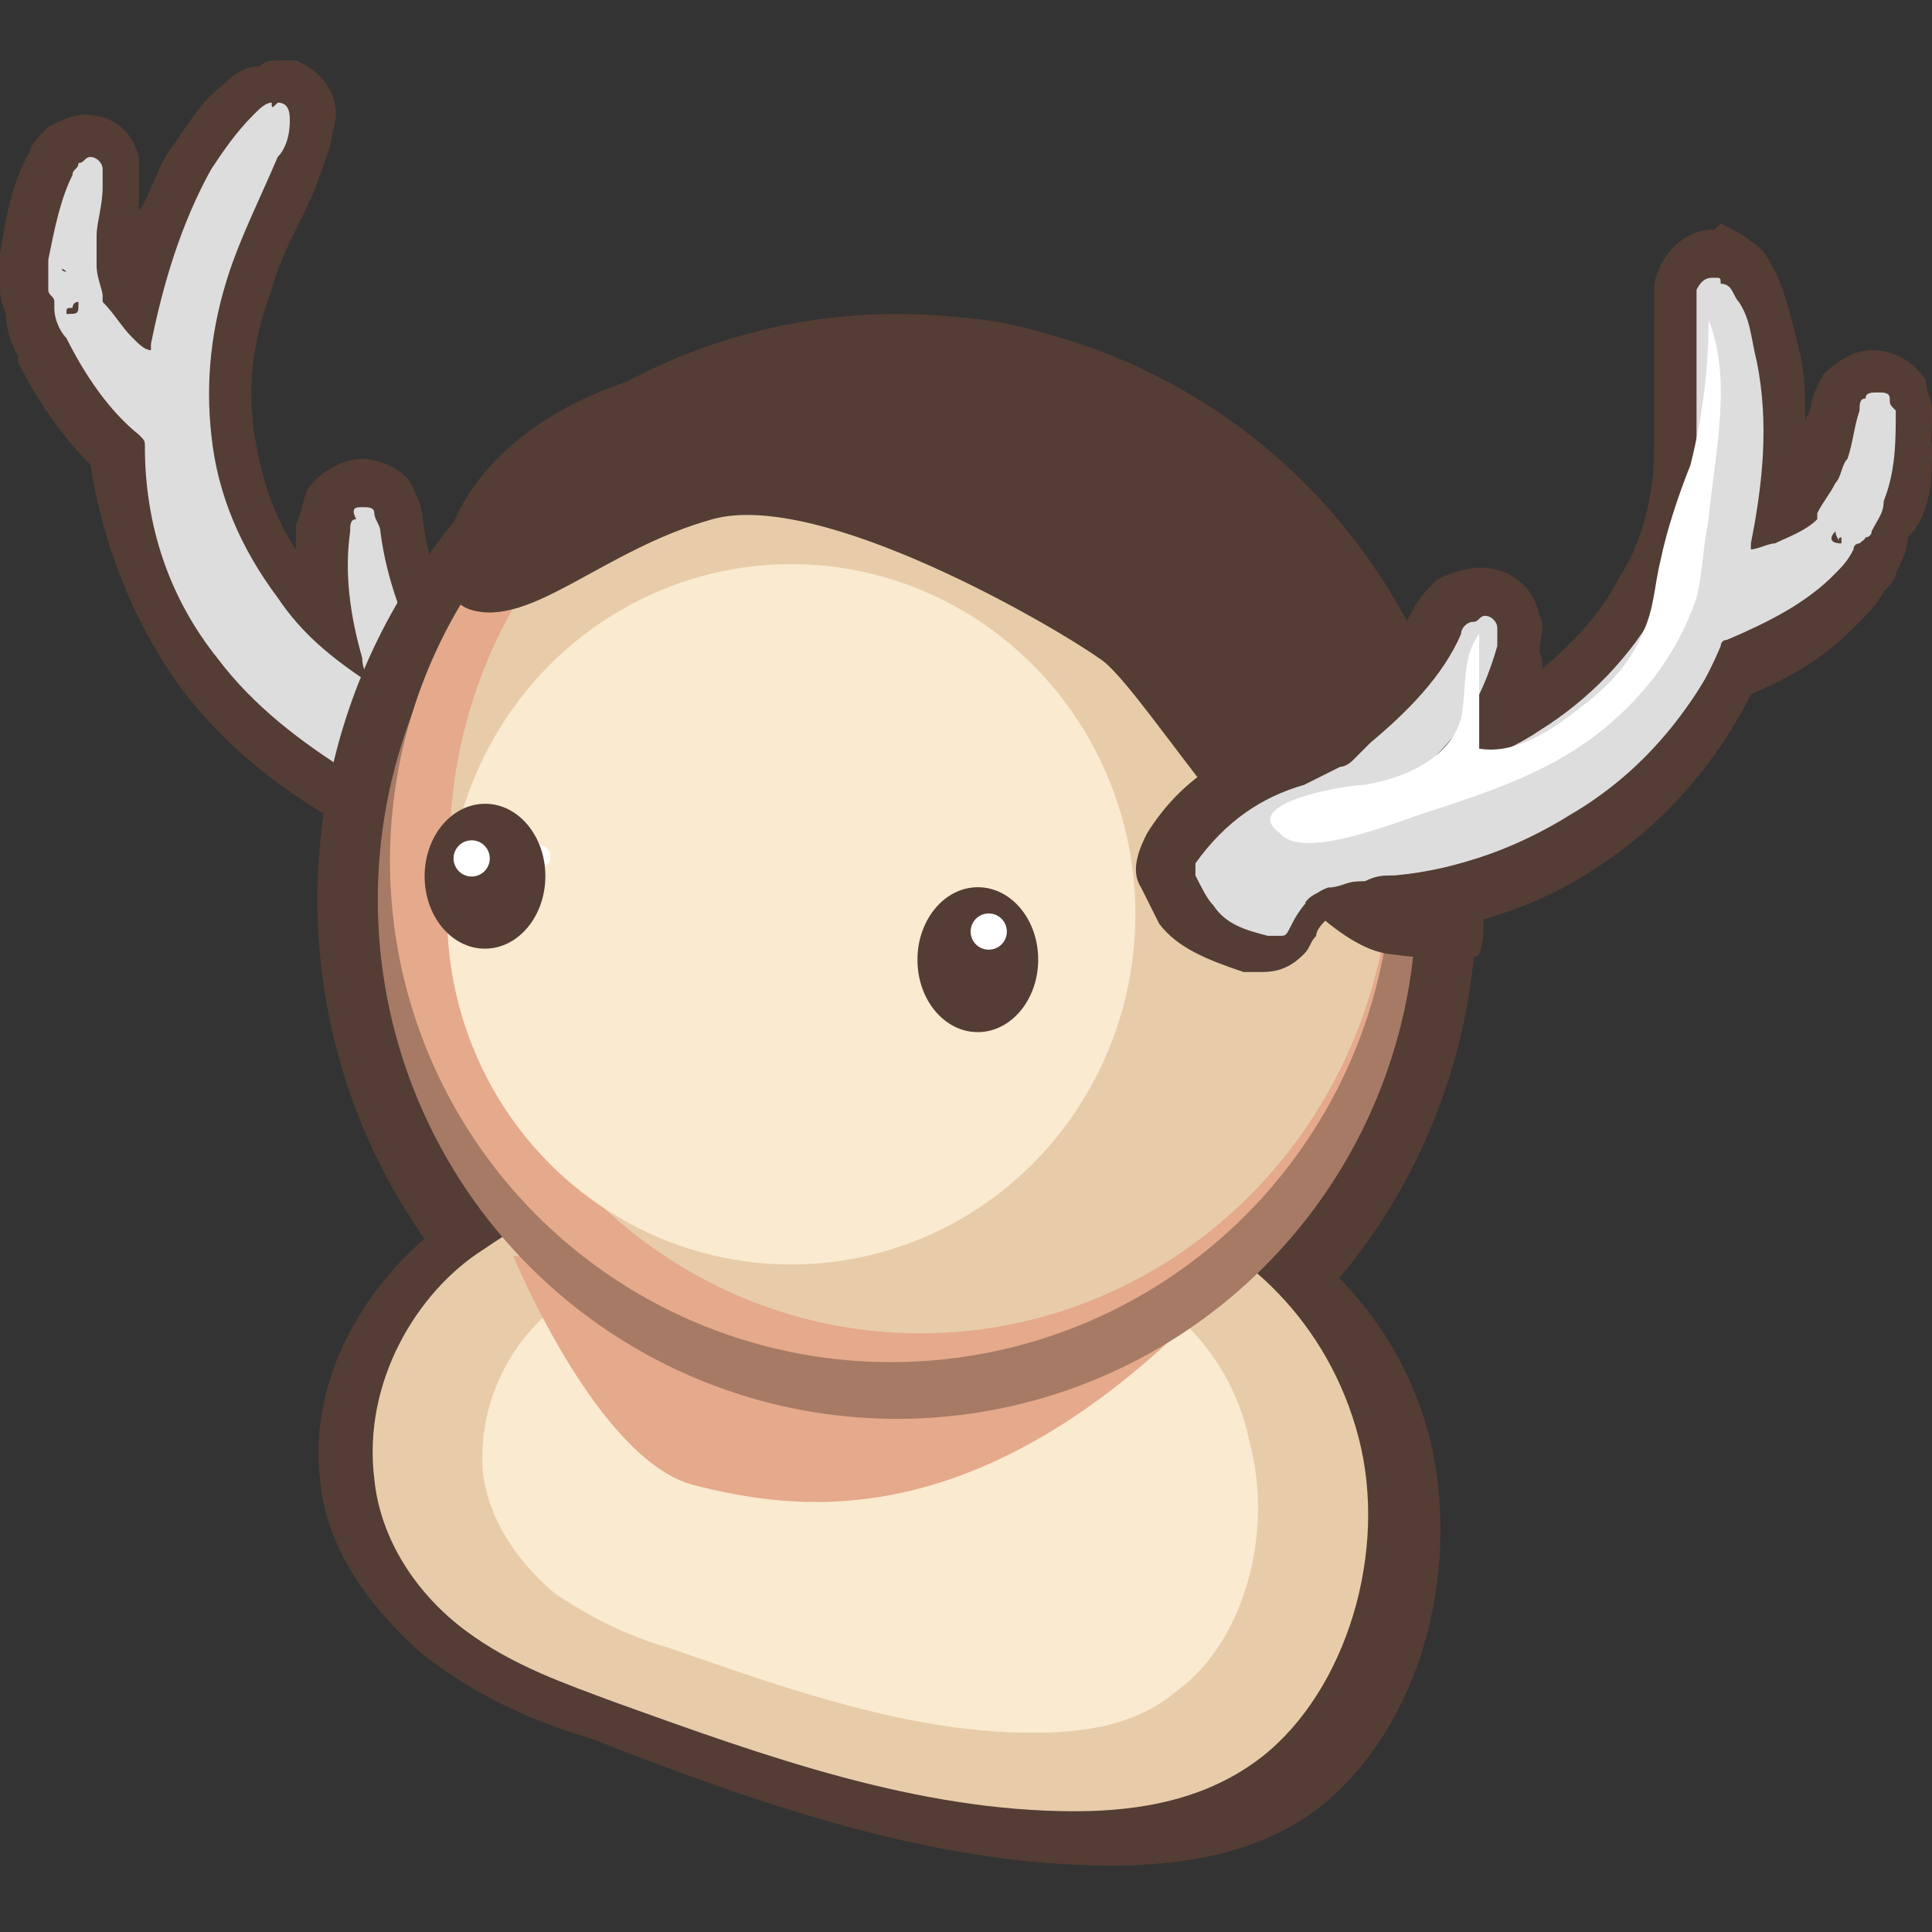 <svg version="1.1" id="Layer_1" xmlns="http://www.w3.org/2000/svg" x="0" y="0" viewBox="0 0 32 32" style="enable-background:new 0 0 32 32" xml:space="preserve">
  <rect x="0" y="0" width="32" height="32" fill="#333333" stroke="none"/>
  <style>
    .st0{fill:#543d34}.st1{fill:#ddd}.st2{fill:#e8ccaa}.st3{fill:#faeacf}.st4{fill:#e5a98c}.st6{fill:#fff}
  </style>
  <path class="st0" d="M21.1 16.4h-.3c-.3-.1-.8-.2-1.2-.6-.1-.2-.2-.4-.3-.5-.1-.2 0-.4.1-.5.5-.7 1.2-1.2 2-1.4.2 0 .3-.1.5-.2.1 0 .2-.1.2-.1l.1-.1.2-.2c.6-.5 1.1-1 1.4-1.7.1-.1.2-.3.3-.3.1-.1.3-.2.4-.2.3 0 .5.2.6.5v.4c-.1.5-.3 1-.6 1.4.3-.1.5-.2.8-.4.8-.5 1.4-1.2 1.8-1.9.4-.7.6-1.5.6-2.4V5.6c0-.4.3-.6.6-.6h.1c.2 0 .3.1.3.2.2-.2.3 0 .4.1.2.4.3.8.4 1.2.1.8.1 1.7 0 2.6.1 0 .2-.1.3-.2 0 0 0-.1.1-.1 0-.1.1-.2.1-.3 0-.1.1-.2.1-.4 0-.1.1-.3.1-.5 0-.1.1-.2.1-.4 0-.1.1-.2.1-.4.1-.2.3-.3.5-.3s.4.1.5.3c.1.1.1.2.1.3 0 .5 0 1.1-.2 1.6-.1.2-.1.4-.2.5-.1.1-.1.2-.2.2-.1.2-.3.4-.4.5l-.1.1c-.5.5-1.1.8-1.8 1.1-.6 1.2-1.4 2.2-2.6 2.9-.8.5-1.8.9-2.9 1-.2 0-.3 0-.5.1-.1 0-.3 0-.4.1-.1 0-.3.1-.4.1-.2.1-.2.2-.4.5.2.4 0 .6-.3.6z"/>
  <path class="st0" d="M28.4 5.1c.1 0 .1 0 .1.1.2 0 .2.2.3.3.2.3.2.7.3 1 .2 1 .1 2-.1 3v.1c.1 0 .3-.1.4-.1.2-.1.5-.2.7-.4V9c.1-.2.2-.3.3-.5.1-.1.1-.3.2-.4.1-.3.1-.5.2-.8 0-.1 0-.2.1-.2 0-.1.1-.1.2-.1s.2 0 .2.1 0 .1.1.2c0 .5 0 1-.2 1.5-.2.2-.2.4-.3.5 0 .1-.1.1-.2.2 0 0-.1 0-.1.1-.1.2-.2.3-.4.5-.5.5-1.1.8-1.7 1-.1 0-.1.1-.1.1-.5 1.2-1.3 2.1-2.4 2.8-.8.5-1.8.8-2.7 1-.3 0-.6.1-.9.1-.2 0-.3.1-.5.1-.3.1-.5.4-.6.6-.1.2-.1.2-.2.2h-.2c-.4-.1-.7-.2-.9-.5-.1-.1-.2-.3-.3-.5v-.2c.5-.7 1.1-1.1 1.8-1.3l.6-.3c.1 0 .2-.1.2-.1l.1-.1.2-.2c.6-.5 1.2-1.1 1.5-1.8 0-.1.1-.2.2-.2s.1-.1.2-.1.2.1.2.2v.3c-.2.7-.5 1.3-1 1.8-.1.1-.1.2-.2.3.7-.1 1.3-.3 1.9-.7.8-.5 1.5-1.2 2-2.1.4-.8.6-1.7.6-2.5V5.3c.2-.1.3-.2.4-.2M30.7 9s.1 0 0 0c.1 0 .1-.1 0 0 .1-.1 0-.1 0 0 0-.1 0 0 0 0m-.2.6v-.1s-.1 0 0 .1c-.1-.1-.1-.2-.1-.2-.1.1-.1.1.1.2m-2.1-5.2c-.5 0-.9.4-1 .9V8c0 .8-.2 1.6-.6 2.2-.3.6-.8 1.1-1.4 1.6 0-.1.1-.3.1-.4 0-.2.1-.4 0-.6-.1-.5-.5-.8-1-.8-.2 0-.5.1-.7.2-.1.1-.3.3-.4.5-.3.6-.8 1.2-1.4 1.6-.1.1-.2.1-.2.2-.1 0-.2.1-.2.1-.1.1-.3.1-.4.2-1 .3-1.7.8-2.2 1.6 0 .2-.1.6 0 .9l.3.6c.3.4.8.6 1.4.8h.3c.3 0 .5-.1.7-.3.1-.1.1-.2.2-.3 0-.1.1-.2.2-.3.1 0 .3-.1.4-.1.1 0 .3 0 .4-.1.2 0 .3 0 .5-.1 1.1-.2 2.1-.5 3-1.1 1.1-.7 2-1.7 2.6-2.9.7-.3 1.2-.6 1.7-1.1l.1-.1c.1-.1.3-.3.4-.5.1-.1.2-.2.2-.3.1-.2.2-.4.2-.6.4-.4.4-1 .4-1.5 0-.2-.1-.3-.1-.5-.2-.3-.5-.5-.8-.5-.3 0-.6.2-.8.4-.2.2-.3.3-.3.5 0 .1-.1.2-.1.3 0-.4 0-.8-.1-1.2-.1-.4-.2-.9-.4-1.3-.1-.2-.2-.4-.4-.5-.1-.1-.3-.2-.5-.3l-.1.1zM19.9 19.7c1.7.6 3.3 2.1 3.8 4.2.5 2.2-.2 4.7-1.8 6-1 .8-2.3 1-3.5 1-2.9 0-5.8-1-8.6-2.1-1-.3-1.9-.7-2.8-1.4-.8-.7-1.6-1.7-1.7-2.9-.2-1.7.8-3.3 2-4.2 2.1-1.4 4.3-2 6.5-2 1.9 0 4.3.8 6.1 1.4z"/>
  <path class="st1" d="M8 15.1h-.5c-.4-.1-.5-.2-.6-.7 0-.3-.1-.5-.2-.6-.1-.1-.2-.2-.4-.3-.1-.1-.2-.1-.4-.2-.1-.1-.3-.2-.4-.2-.9-.6-1.7-1.2-2.3-2-.7-1-1.1-2.2-1.2-3.6-.6-.5-1-1-1.3-1.7v-.1c-.1-.1-.2-.3-.2-.5 0-.1-.1-.2-.1-.3v-.6c.1-.6.2-1.1.4-1.6.1-.1.1-.2.2-.3.1-.1.3-.2.4-.2.3 0 .5.2.6.5v.8c0 .2 0 .3-.1.5V4.8l.3.3c.2-.9.5-1.7 1-2.5.2-.3.4-.7.8-1 .1-.1.2-.2.4-.2.1 0 .1-.1.2-.1h.1c.3.1.5.4.4.8 0 .3-.1.5-.2.7 0 .2-.1.4-.2.7-.2.4-.4.8-.5 1.2-.4.8-.5 1.6-.4 2.4.1.9.4 1.7 1 2.5.2.3.4.5.6.7-.1-.6-.1-1.1-.1-1.6 0-.1.1-.3.1-.4.2-.2.4-.3.6-.3.2 0 .4.1.5.3.1.1.1.3.1.4.1.8.3 1.5.7 2.1 0 .1.1.2.1.2v.2l.2.2c.1.2.2.3.4.4.7.6 1.2 1.3 1.4 2.1 0 .2 0 .4-.1.5-.1.1-.3.3-.5.4-.2.3-.5.3-.8.3z"/>
  <path class="st0" d="M4.6 1.7c.2 0 .2.2.2.3 0 .3-.1.5-.2.6-.3.7-.6 1.3-.8 1.9-.3.9-.4 1.8-.3 2.7.1 1 .5 1.9 1.1 2.7.4.6.9 1 1.5 1.4 0-.1-.1-.2-.1-.4-.2-.7-.3-1.4-.2-2.1 0-.1 0-.2.1-.2-.1-.2 0-.2.1-.2s.2 0 .2.1.1.2.1.3c.1.8.4 1.6.8 2.3.1.1.1.2.1.3 0 0 0 .1.1.1l.2.2c.1.2.3.3.4.5.6.5 1.1 1.1 1.2 1.9v.2l-.4.4c-.2.1-.4.2-.7.2h-.4c-.3-.1-.3 0-.3-.3s-.1-.6-.3-.8c-.1-.1-.3-.2-.4-.3-.3-.4-.6-.5-.8-.7-.8-.5-1.6-1.1-2.2-1.9-.8-1-1.2-2.2-1.2-3.5 0-.1 0-.1-.1-.2-.5-.4-.9-1-1.2-1.6-.1-.1-.2-.3-.2-.5V5c0-.1-.1-.1-.1-.2v-.5c.1-.5.2-1 .4-1.4 0-.1.1-.1.1-.2.1 0 .1-.1.2-.1s.2.1.2.2v.3c0 .3-.1.6-.1.8v.5c0 .2.1.4.1.5V5c.2.2.3.4.5.6.1.1.2.2.3.2v-.1c.2-1 .5-2 1-2.9.2-.3.4-.6.7-.9.1-.1.2-.2.3-.2 0 .1 0 .1.1 0 0 .1 0 0 0 0M1.1 4.5c-.1 0-.1-.1 0 0-.1-.1-.1-.1 0 0-.1 0-.1 0 0 0m.1.6c-.1 0-.1 0 0 0-.1 0-.1 0-.1.1.2 0 .2 0 .2-.2-.1 0-.1.1-.1.1M4.6 1c-.1 0-.2 0-.3.1-.3 0-.5.2-.6.3-.4.3-.6.7-.9 1.1-.2.3-.3.7-.5 1v-.9c-.1-.4-.4-.7-.9-.7-.2 0-.4.1-.6.2-.1.1-.3.3-.3.4C.2 3 .1 3.6 0 4.2v.6c0 .2.1.4.1.4 0 .3.1.5.2.7V6c.3.6.7 1.2 1.2 1.7.2 1.3.7 2.6 1.5 3.7.6.8 1.4 1.5 2.4 2.1.1.1.3.2.4.2.1.1.2.1.4.2.1.1.2.1.3.2 0 0 0 .1.1.3.1.6.3.9.9 1 .2 0 .4.1.5.1.4 0 .7-.1 1-.3.2-.1.4-.3.6-.5.3-.3.3-.6.2-.9-.2-.9-.7-1.7-1.5-2.3l-.3-.3c-.1-.1-.1-.2-.2-.2v-.1c0-.1-.1-.2-.1-.3-.4-.6-.6-1.3-.7-2 0-.2-.1-.4-.2-.6-.1-.2-.5-.4-.8-.4-.3 0-.7.2-.9.5-.1.2-.1.4-.2.6v.4c-.4-.6-.6-1.3-.7-2-.1-.8 0-1.5.3-2.3.1-.4.3-.8.5-1.2.1-.2.2-.4.3-.7.1-.3.2-.5.2-.7.2-.5-.1-1-.6-1.2h-.3z"/>
  <ellipse transform="matrix(.004 -1 1 .004 -.102 29.741)" class="st0" cx="14.9" cy="14.9" rx="9.7" ry="9.6"/>
  <path class="st2" d="M19.1 20.1c1.5.5 2.9 1.8 3.4 3.7.5 1.9-.2 4.2-1.6 5.3-.9.7-2 .9-3.1.9-2.6 0-5.1-.9-7.6-1.8-.8-.3-1.7-.6-2.5-1.2s-1.4-1.5-1.5-2.5c-.2-1.6.7-3.1 1.8-3.8 1.9-1.3 3.8-1.8 5.8-1.8 1.6 0 3.7.6 5.3 1.2z"/>
  <path class="st3" d="M18.1 21c1.2.4 2.3 1.4 2.6 2.9.4 1.5-.1 3.3-1.2 4.1-.7.6-1.6.7-2.4.7-2 0-4-.7-6-1.4-.7-.2-1.3-.5-1.9-.9-.6-.5-1.1-1.2-1.2-2-.1-1.2.5-2.3 1.4-2.9 1.5-1 3-1.4 4.5-1.4 1.3 0 2.9.5 4.2.9z"/>
  <path class="st4" d="M8.5 20.8s1.4 3.4 3 3.8 4.5.9 8.2-2.7L8.5 20.8z"/>
  <circle transform="matrix(.004 -1 1 .004 -.102 29.741)" cx="14.9" cy="14.9" style="fill:#a67a65" r="8.6"/>
  <circle transform="matrix(.004 -1 1 .004 .4 29.004)" class="st4" cx="14.8" cy="14.3" r="8.3"/>
  <ellipse transform="matrix(.004 -1 1 .004 1.085 29.228)" class="st2" cx="15.2" cy="14.1" rx="8" ry="7.8"/>
  <ellipse transform="matrix(.004 -1 1 .004 -2.147 28.183)" class="st3" cx="13.1" cy="15.2" rx="5.8" ry="5.7"/>
  <circle transform="matrix(.004 -1 1 .004 -5.218 23.034)" class="st6" cx="8.9" cy="14.1" r=".2"/>
  <ellipse transform="matrix(.004 -1 1 .004 .331 32.032)" class="st0" cx="16.2" cy="15.8" rx="1.2" ry="1"/>
  <circle transform="matrix(.004 -1 1 .004 .911 31.768)" class="st6" cx="16.4" cy="15.4" r=".3"/>
  <ellipse transform="matrix(.004 -1 1 .004 -6.499 22.455)" class="st0" cx="8" cy="14.5" rx="1.2" ry="1"/>
  <circle transform="matrix(.004 -1 1 .004 -6.519 21.961)" class="st6" cx="7.8" cy="14.3" r=".3"/>
  <path class="st0" d="M24.5 15.8s0 .2-1.5 0c-1.6-.2-4.1-4.5-4.8-4.9-.7-.5-4.6-2.8-6.4-2.3-1.8.5-3 1.8-4 1.5s-.4-3 3-3.9 5.1-1.6 8.1 0 6.2 8.1 5.6 9.6z"/>
  <path class="st1" d="M21.1 15.9h-.3c-.5-.1-.9-.3-1.2-.6-.1-.2-.2-.4-.3-.5-.1-.2 0-.4.1-.5.5-.7 1.2-1.2 2-1.4.2 0 .3-.1.5-.2.1 0 .2-.1.2-.1l.1-.1.2-.2c.6-.5 1.1-1 1.4-1.7.1-.1.2-.3.3-.3.1-.1.3-.2.4-.2.3 0 .5.2.6.5v.4c-.1.5-.3 1-.6 1.4.3-.1.5-.2.8-.4.8-.5 1.4-1.2 1.8-1.9.4-.7.6-1.5.6-2.4V5.1c0-.4.3-.6.6-.6h.1c.2 0 .3.1.3.2.2.1.3.3.3.3.2.4.3.8.4 1.2.1.8.1 1.7 0 2.6.1 0 .2-.1.3-.2 0 0 0-.1.1-.1.1-.3.2-.4.2-.5 0-.1.1-.2.1-.4 0-.1.1-.3.1-.5 0-.1.1-.2.1-.4 0-.1.1-.2.1-.4.1-.2.3-.3.5-.3s.4.1.5.3c.1.1.1.2.1.3 0 .5 0 1.1-.2 1.6-.1.2-.1.4-.2.5-.1.1-.1.2-.2.2-.1.2-.3.4-.4.5l-.1.1c-.5.5-1.1.8-1.8 1.1-.6 1.2-1.4 2.2-2.6 2.9-.8.5-1.8.9-2.9 1-.2 0-.3 0-.5.1-.1 0-.3 0-.4.1-.1 0-.3.1-.4.1-.2.1-.2.2-.4.5.2.3 0 .6-.3.6z"/>
  <path class="st0" d="M28.4 4.6c.1 0 .1 0 .1.1.2 0 .2.2.3.3.2.3.2.6.3 1 .2 1 .1 2-.1 3v.1c.1 0 .3-.1.4-.1.2-.1.5-.2.7-.4v-.1c.1-.2.2-.3.3-.5.1-.1.1-.3.2-.4.1-.3.1-.5.2-.8 0-.1 0-.2.1-.2 0-.1.1-.1.2-.1s.2 0 .2.1 0 .1.1.2c0 .5 0 1-.2 1.5 0 .2-.1.3-.2.5 0 .1-.1.1-.2.2 0 0-.1 0-.1.1-.1.2-.2.3-.4.5-.5.5-1.1.8-1.7 1-.1 0-.1.1-.1.1-.5 1.2-1.3 2.1-2.4 2.8-.8.5-1.8.8-2.7 1-.3 0-.6.1-.9.1-.2 0-.3.1-.5.1-.3.1-.5.4-.6.6-.1.2-.1.2-.2.2H21c-.4-.1-.7-.2-.9-.5-.1-.1-.2-.3-.3-.5v-.2c.5-.7 1.1-1.1 1.8-1.3l.6-.3c.1 0 .2-.1.2-.1l.1-.1.2-.2c.6-.5 1.2-1.1 1.5-1.8 0-.1.1-.2.2-.2s.1-.1.2-.1.2.1.2.2v.3c-.2.7-.5 1.3-1 1.8-.1.1-.1.2-.2.3.7-.1 1.3-.3 1.9-.7.8-.5 1.5-1.2 2-2.1.4-.8.6-1.7.6-2.5V4.8c.1-.2.2-.2.3-.2m2.3 3.8s.1 0 0 0c.1 0 .1 0 0 0 .1 0 0 0 0 0m-.2.6v-.1s-.1 0 0 .1c-.1-.1-.1-.2-.1-.2-.1.1-.1.2.1.2m-2.1-5.2c-.5 0-.9.4-1 .9v2.7c0 .8-.2 1.6-.6 2.2-.3.6-.8 1.1-1.4 1.6 0-.1.1-.3.1-.4 0-.2.1-.4 0-.6-.1-.5-.5-.8-1-.8-.2 0-.5.1-.7.2-.1.1-.3.3-.4.5-.3.6-.8 1.2-1.4 1.6-.1.1-.2.1-.2.2-.1 0-.2.1-.2.1-.1.1-.3.1-.4.2-1 .3-1.7.8-2.2 1.6-.1.2-.3.6-.1.9l.3.6c.3.4.8.6 1.4.8h.3c.3 0 .5-.1.7-.3.1-.1.1-.2.2-.3 0-.1.1-.2.2-.3.1 0 .3-.1.4-.1.1 0 .3 0 .4-.1.2 0 .3 0 .5-.1 1.1-.2 2.1-.5 3-1.1 1.1-.7 2-1.7 2.6-2.9.7-.3 1.2-.6 1.7-1.1l.1-.1c.1-.1.3-.3.4-.5.1-.1.2-.2.2-.3.1-.2.2-.4.2-.6.5-.3.5-.9.5-1.5 0-.2-.1-.3-.1-.5-.2-.3-.5-.5-.9-.5-.3 0-.6.2-.8.4-.1.2-.2.4-.2.5 0 .1-.1.2-.1.3 0-.4 0-.8-.1-1.2-.1-.4-.2-.9-.4-1.3-.1-.2-.2-.4-.4-.5-.1-.1-.3-.2-.5-.3l-.1.1z"/>
  <path class="st6" d="M22.6 13c.6-.1 1.4-.4 1.6-1.1.1-.5 0-1 .3-1.4v1.9c.6.1 1.2-.3 1.7-.7.4-.3.8-.7 1-1.2.2-.4.2-.8.3-1.2.1-.5.3-1.1.5-1.6.2-.8.3-1.6.3-2.4.4 1 .1 2.2 0 3.3-.1.5-.1.9-.2 1.3-.3.9-.9 1.7-1.7 2.3-.8.6-1.7.9-2.6 1.2-.4.1-2.2.9-2.6.4-.7-.5 1.1-.8 1.4-.8z"/>
</svg>
